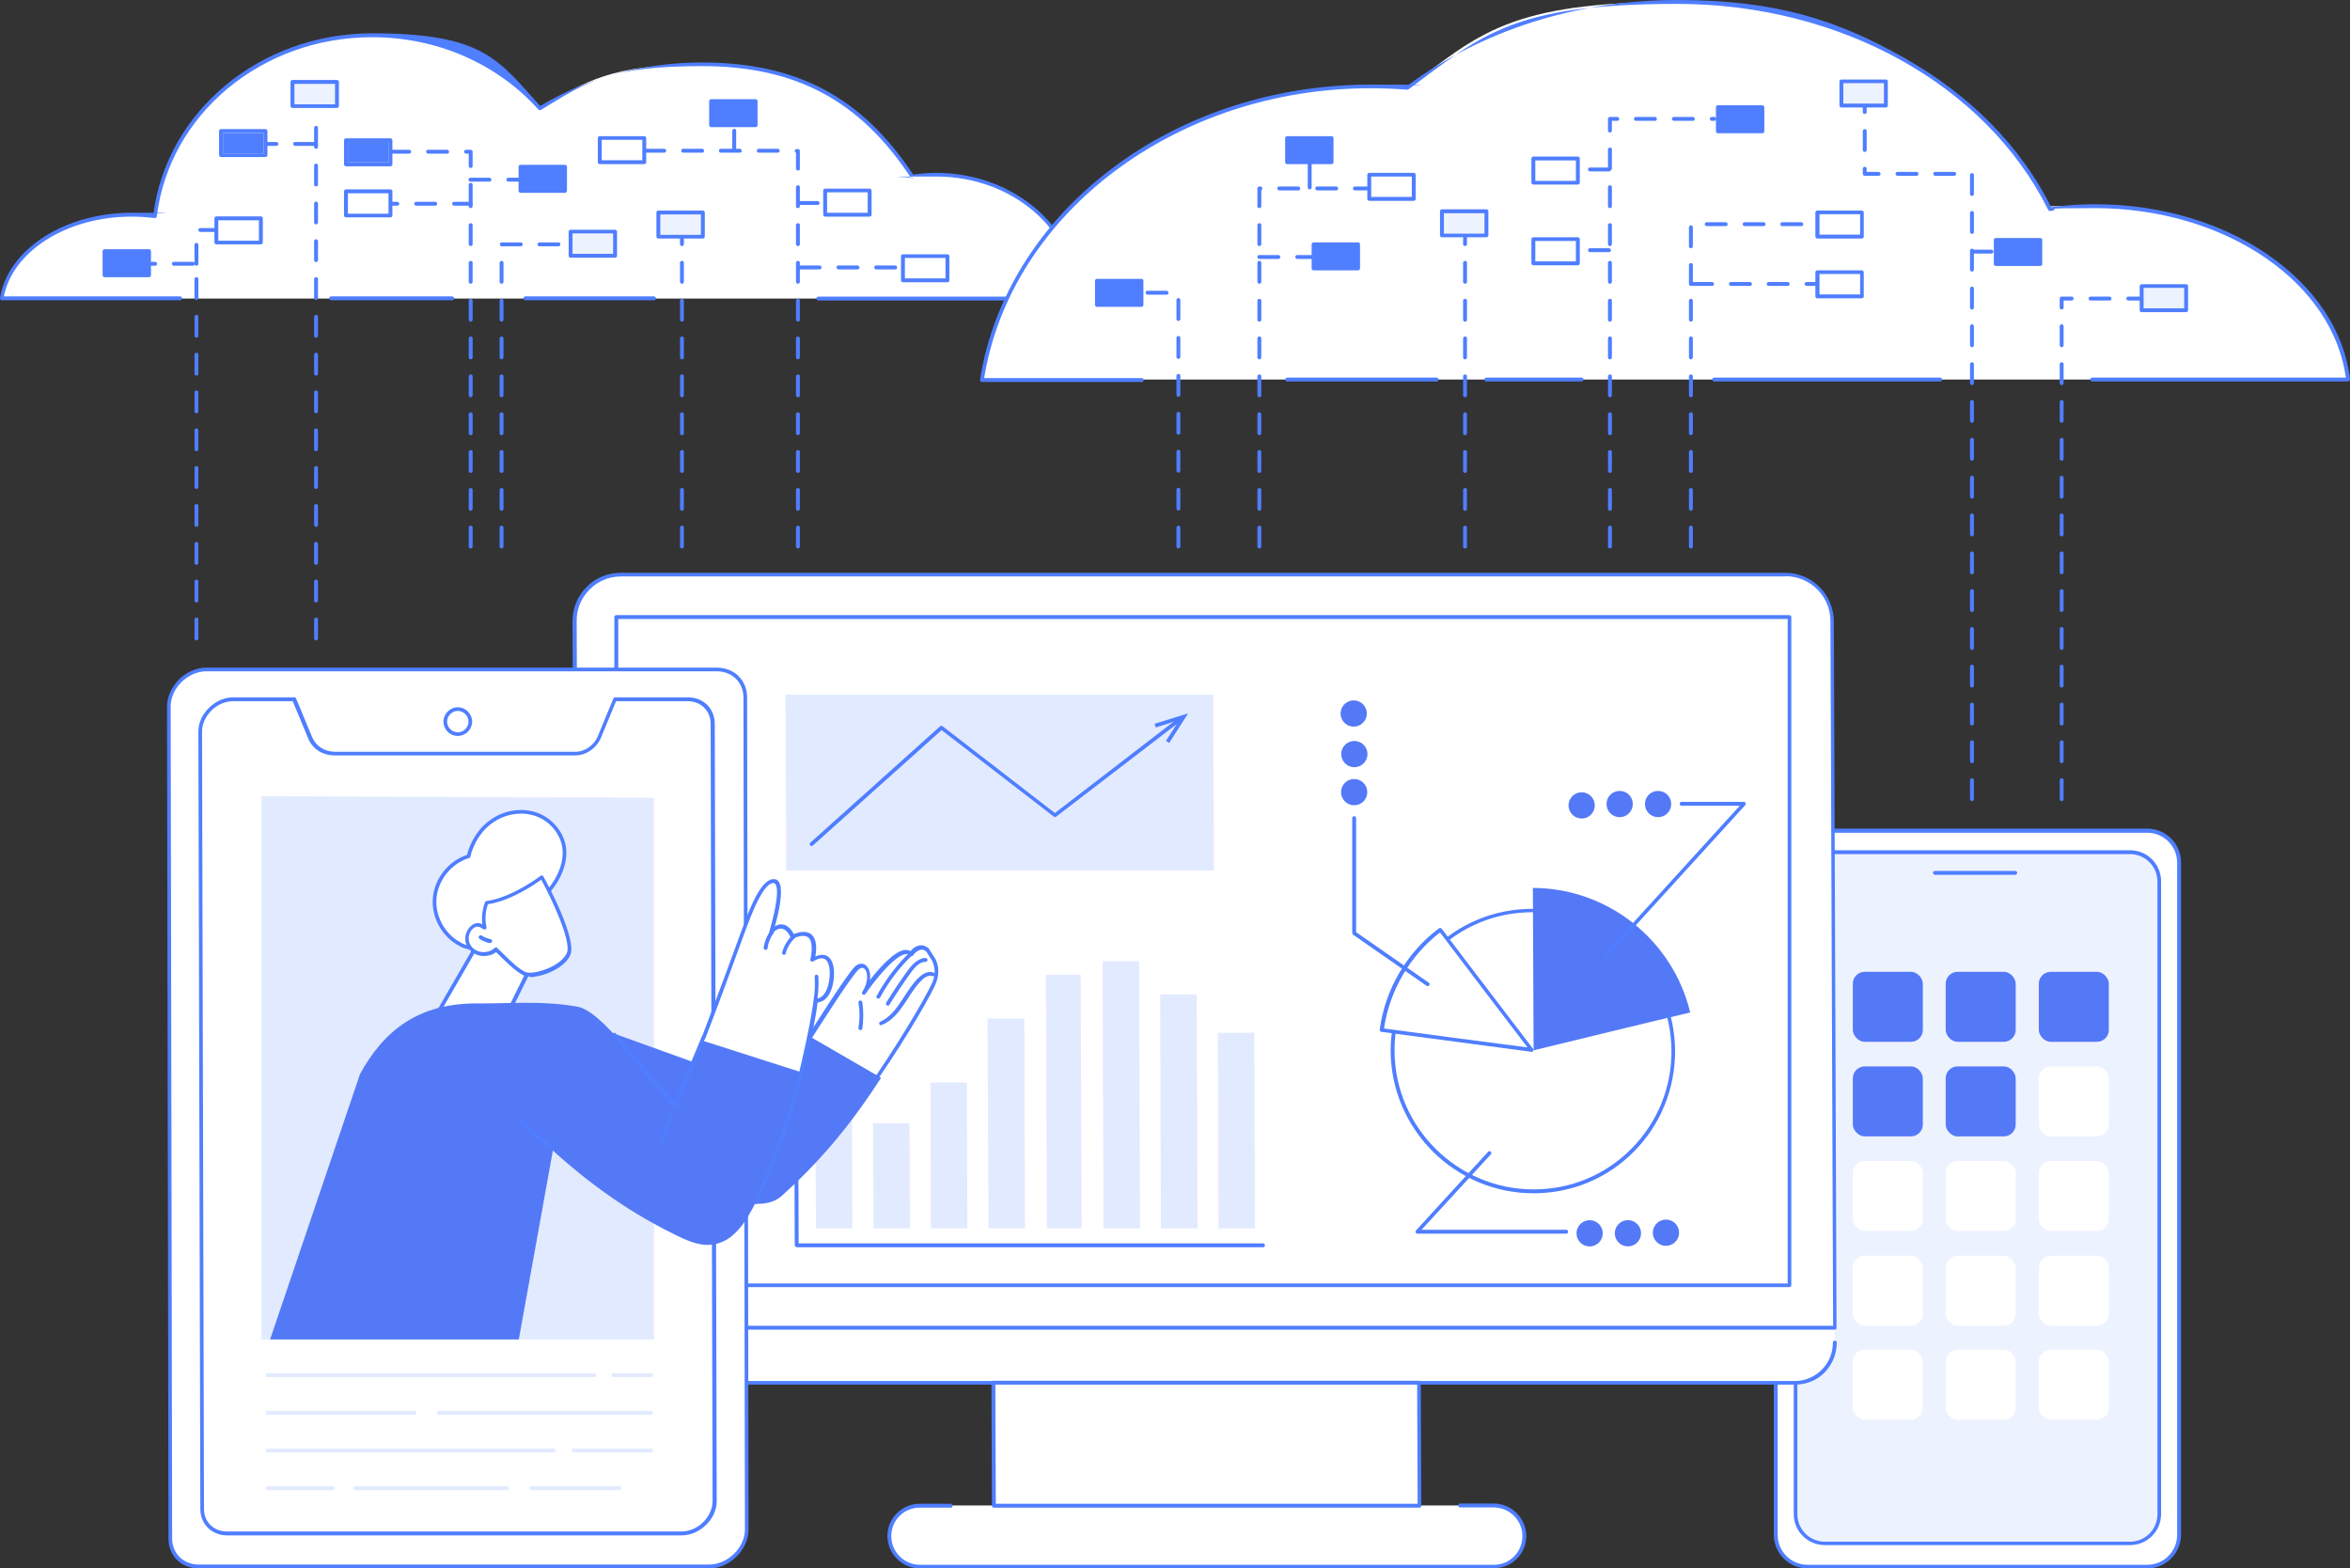 <?xml version="1.0" encoding="UTF-8"?> <svg xmlns="http://www.w3.org/2000/svg" id="Layer_2" viewBox="0 0 966.6 645.1"><rect x="0" y="0" width="966.6" height="645.1" fill="#333333" stroke="none"/><g id="Layer_1-2"><g id="Virtualization_technology"><rect x="730.5" y="341.7" width="165.8" height="302.6" rx="13.1" ry="13.1" transform="translate(1626.7 986.1) rotate(180)" fill="#fff" stroke-width="0"></rect><path d="M883.2,645.1h-139.7c-7.6,0-13.9-6.2-13.9-13.9v-276.5c0-7.6,6.2-13.9,13.9-13.9h139.7c7.6,0,13.9,6.2,13.9,13.9v276.5c0,7.6-6.2,13.9-13.9,13.9ZM743.5,342.5c-6.8,0-12.3,5.5-12.3,12.3v276.5c0,6.8,5.5,12.3,12.3,12.3h139.7c6.8,0,12.3-5.5,12.3-12.3v-276.5c0-6.8-5.5-12.3-12.3-12.3h-139.7Z" fill="#4f7eff" stroke-width="0"></path><rect x="738.6" y="350.5" width="149.6" height="284.3" rx="12" ry="12" transform="translate(1626.7 985.3) rotate(180)" fill="#edf2ff" stroke-width="0"></rect><path d="M876.1,635.5h-125.5c-7.1,0-12.8-5.7-12.8-12.8v-260.2c0-7.1,5.7-12.8,12.8-12.8h125.5c7.1,0,12.8,5.7,12.8,12.8v260.2c0,7.1-5.7,12.8-12.8,12.8ZM750.6,351.3c-6.2,0-11.3,5-11.3,11.3v260.2c0,6.2,5,11.3,11.3,11.3h125.5c6.2,0,11.3-5,11.3-11.3v-260.2c0-6.2-5-11.3-11.3-11.3h-125.5Z" fill="#4f7eff" stroke-width="0"></path><path d="M828.9,359.8h-33c-.4,0-.8-.3-.8-.8s.3-.8.8-.8h33c.4,0,.8.3.8.8s-.3.8-.8.8Z" fill="#4f7eff" stroke-width="0"></path><rect x="762.1" y="399.7" width="28.8" height="28.8" rx="4.9" ry="4.9" fill="#5479f7" stroke-width="0"></rect><rect x="800.3" y="399.7" width="28.8" height="28.8" rx="4.9" ry="4.9" fill="#5479f7" stroke-width="0"></rect><rect x="838.6" y="399.7" width="28.8" height="28.8" rx="4.9" ry="4.9" fill="#5479f7" stroke-width="0"></rect><rect x="762.1" y="438.6" width="28.8" height="28.8" rx="4.9" ry="4.9" fill="#5479f7" stroke-width="0"></rect><rect x="800.3" y="438.6" width="28.8" height="28.8" rx="4.9" ry="4.9" fill="#5479f7" stroke-width="0"></rect><rect x="838.6" y="438.6" width="28.8" height="28.8" rx="4.9" ry="4.9" fill="#fff" stroke-width="0"></rect><rect x="762.1" y="477.5" width="28.8" height="28.8" rx="4.9" ry="4.9" fill="#fff" stroke-width="0"></rect><rect x="800.3" y="477.5" width="28.8" height="28.8" rx="4.9" ry="4.9" fill="#fff" stroke-width="0"></rect><rect x="838.6" y="477.5" width="28.8" height="28.8" rx="4.9" ry="4.9" fill="#fff" stroke-width="0"></rect><rect x="762.1" y="516.5" width="28.8" height="28.8" rx="4.9" ry="4.9" fill="#fff" stroke-width="0"></rect><rect x="800.3" y="516.5" width="28.8" height="28.8" rx="4.9" ry="4.9" fill="#fff" stroke-width="0"></rect><rect x="838.6" y="516.5" width="28.8" height="28.8" rx="4.9" ry="4.9" fill="#fff" stroke-width="0"></rect><rect x="762.1" y="555.1" width="28.8" height="28.8" rx="4.9" ry="4.9" fill="#fff" stroke-width="0"></rect><rect x="800.3" y="555.1" width="28.8" height="28.8" rx="4.9" ry="4.9" fill="#fff" stroke-width="0"></rect><rect x="838.6" y="555.1" width="28.8" height="28.8" rx="4.9" ry="4.9" fill="#fff" stroke-width="0"></rect><path d="M240.3,561.4c1.8,2.4,4.6,7.3,13.7,7.3h484.3c9.1,0,16.4-7.4,16.4-16.6v-6.1s-517.3,0-517.3,0c0,0-1.2,9.9,2.8,15.2Z" fill="#fff" stroke-width="0"></path><path d="M254,569.5c-9.5,0-17.3-7.8-17.3-17.3,0-.4.3-.8.8-.8h0c.4,0,.8.3.8.8,0,8.7,7.1,15.8,15.7,15.8h484.3c4.2,0,8.1-1.7,11-4.6,3-3,4.6-6.9,4.6-11.2,0-.4.3-.8.8-.8h0c.4,0,.8.3.8.8,0,4.6-1.8,9-5,12.3-3.2,3.3-7.6,5-12.2,5H254Z" fill="#4f7eff" stroke-width="0"></path><path d="M754.7,546.1H237.4s-1.1-290.6-1.1-290.6c0-10.6,8.5-19.2,19.1-19.2h479c10.6,0,19.2,8.6,19.2,19.1l1.1,290.6Z" fill="#fff" stroke-width="0"></path><path d="M237.4,546.9c-.4,0-.8-.3-.8-.8l-1.1-290.6c0-5.3,2-10.3,5.8-14.1,3.7-3.8,8.7-5.8,14-5.8h479c11,0,19.9,8.9,20,19.9l1.1,290.6c0,.2,0,.4-.2.6-.1.1-.3.2-.6.2H237.4ZM734.4,237.1H255.4c-4.9,0-9.5,1.9-12.9,5.4-3.5,3.5-5.4,8.1-5.3,13l1.1,289.8h515.7s-1.1-289.9-1.1-289.9c0-10.1-8.3-18.4-18.4-18.4Z" fill="#4f7eff" stroke-width="0"></path><path d="M736,529.4H253.5c-.4,0-.8-.3-.8-.8V253.8c0-.4.3-.8.8-.8h482.5c.4,0,.8.3.8.8v274.8c0,.4-.3.8-.8.8ZM254.3,527.9h481V254.6H254.3v273.3Z" fill="#4f7eff" stroke-width="0"></path><path d="M391,619.3h-12.7c-6.9,0-12.5,5.6-12.5,12.5,0,6.9,5.7,12.5,12.6,12.5h236.1c6.9,0,12.5-5.6,12.5-12.6,0-6.9-5.7-12.5-12.6-12.5h-13.8s-209.6,0-209.6,0Z" fill="#fff" stroke-width="0"></path><path d="M378.4,645.1c-7.3,0-13.3-6-13.4-13.3,0-3.6,1.4-6.9,3.9-9.4,2.5-2.5,5.8-3.9,9.4-3.9h12.7c.4,0,.8.3.8.8s-.3.8-.8.8h-12.7c-3.1,0-6.1,1.2-8.3,3.4-2.2,2.2-3.4,5.2-3.4,8.3,0,6.5,5.3,11.8,11.8,11.8h236.1c3.1,0,6.1-1.2,8.3-3.5,2.2-2.2,3.4-5.2,3.4-8.3,0-6.5-5.3-11.8-11.8-11.8h-13.8c-.4,0-.8-.3-.8-.8s.3-.8.8-.8h13.8c7.3,0,13.3,6,13.4,13.3,0,3.6-1.4,6.9-3.9,9.4-2.5,2.5-5.8,3.9-9.4,3.9h-236.1Z" fill="#4f7eff" stroke-width="0"></path><polygon points="583.7 568.7 583.8 619.3 408.8 619.3 408.6 568.7 583.7 568.7" fill="#fff" stroke-width="0"></polygon><path d="M408.8,620.1c-.4,0-.8-.3-.8-.8l-.2-50.6c0-.2,0-.4.2-.6.1-.1.3-.2.6-.2h175c.4,0,.8.3.8.8l.2,50.6c0,.2,0,.4-.2.6-.1.1-.3.2-.6.2h-175ZM409.4,569.5l.2,49h173.5s-.2-49-.2-49h-173.5Z" fill="#4f7eff" stroke-width="0"></path><path d="M688.3,432.2c.1,31.9-25.6,57.8-57.5,57.8-31.9,0-57.8-25.9-58-57.8-.1-31.9,25.6-57.8,57.5-57.8,31.9,0,57.8,25.9,58,57.8Z" fill="#fff" stroke-width="0"></path><path d="M630.8,490.8c-32.3,0-58.6-26.3-58.8-58.5,0-15.6,6-30.4,17-41.4,11-11.1,25.7-17.1,41.3-17.1,32.3,0,58.6,26.3,58.7,58.5,0,15.6-6,30.4-17,41.4-11,11.1-25.7,17.1-41.3,17.1ZM630.3,375.2h0c-15.2,0-29.5,5.9-40.2,16.7-10.7,10.8-16.6,25.1-16.5,40.3.1,31.4,25.8,57,57.2,57,15.2,0,29.5-5.9,40.2-16.7,10.7-10.8,16.6-25.1,16.5-40.3-.1-31.4-25.8-57-57.2-57Z" fill="#4f7eff" stroke-width="0"></path><path d="M695.2,416.4c-7-29.3-33.4-51.1-64.7-51.2l.3,66.8s53.7-13.1,64.5-15.6Z" fill="#5479f7" stroke-width="0"></path><path d="M592.4,382.5c-13.4,10.1-21.9,25-24.1,41.2,15.1,2,61.7,8.2,61.7,8.2,0,0-31.5-41.1-37.6-49.4Z" fill="#fff" stroke-width="0"></path><path d="M630,432.6s0,0-.1,0c0,0-46.6-6.2-61.7-8.2-.2,0-.4-.1-.5-.3-.1-.2-.2-.4-.2-.6,2.2-16.5,11.1-31.8,24.4-41.7.2-.1.4-.2.6-.1.2,0,.4.1.5.3,6.1,8.2,37.3,49,37.6,49.4.2.2.2.6,0,.9-.1.2-.4.4-.7.4ZM569.2,423c13.9,1.9,50.4,6.7,59.1,7.8-5.6-7.3-29.7-38.9-36-47.3-12.4,9.6-20.7,23.9-23,39.4Z" fill="#4f7eff" stroke-width="0"></path><ellipse cx="685.2" cy="506.6" rx="5.4" ry="5.4" transform="translate(-162.8 590.5) rotate(-42.1)" fill="#5479f7" stroke-width="0"></ellipse><ellipse cx="669.5" cy="506.6" rx="5.4" ry="5.4" transform="translate(-166.8 580.2) rotate(-42.1)" fill="#5479f7" stroke-width="0"></ellipse><ellipse cx="653.8" cy="506.6" rx="5.4" ry="5.4" transform="translate(-170.9 569.7) rotate(-42.1)" fill="#5479f7" stroke-width="0"></ellipse><path d="M583,507.4c-.3,0-.6-.2-.7-.5-.1-.3,0-.6.1-.8l29.7-32.4c.3-.3.8-.3,1.1,0,.3.3.3.8,0,1.1l-28.5,31h59.5c.4,0,.8.3.8.8s-.3.8-.8.8h-61.3Z" fill="#4f7eff" stroke-width="0"></path><path d="M327.7,512.9c-.4,0-.8-.3-.8-.8l-.4-114.3c0-.4.3-.8.8-.8h0c.4,0,.8.3.8.8l.4,113.6h191c.4,0,.8.3.8.8s-.3.8-.8.8h-191.8Z" fill="#4f7eff" stroke-width="0"></path><polygon points="350.6 505.2 335.6 505.2 335.3 424.8 350.3 424.8 350.6 505.2" fill="#e2eaff" stroke-width="0"></polygon><polygon points="374.3 505.2 359.3 505.2 359.1 462 374.1 462 374.3 505.2" fill="#e2eaff" stroke-width="0"></polygon><polygon points="397.9 505.2 382.9 505.2 382.7 445.2 397.7 445.2 397.9 505.2" fill="#e2eaff" stroke-width="0"></polygon><polygon points="421.6 505.2 406.6 505.2 406.2 418.9 421.3 418.9 421.6 505.2" fill="#e2eaff" stroke-width="0"></polygon><polygon points="444.9 505.2 430.6 505.2 430.2 400.9 444.5 400.9 444.9 505.2" fill="#e2eaff" stroke-width="0"></polygon><polygon points="468.9 505.2 453.9 505.2 453.5 395.3 468.5 395.3 468.9 505.2" fill="#e2eaff" stroke-width="0"></polygon><polygon points="492.6 505.2 477.5 505.2 477.2 409 492.2 409 492.6 505.2" fill="#e2eaff" stroke-width="0"></polygon><polygon points="516.2 505.2 501.2 505.2 500.9 424.8 515.9 424.8 516.2 505.2" fill="#e2eaff" stroke-width="0"></polygon><polygon points="499.3 358 323.4 358 323.1 285.7 499 285.7 499.3 358" fill="#e2eaff" stroke-width="0"></polygon><path d="M333.9,348c-.2,0-.4,0-.6-.3-.3-.3-.3-.8,0-1.1l53.4-47.9c.3-.2.7-.3,1,0l46.2,35.7,50.7-39c.3-.3.8-.2,1.1.1.3.3.2.8-.1,1.1l-51.2,39.3c-.3.2-.7.2-.9,0l-46.2-35.6-52.9,47.4c-.1.1-.3.2-.5.2Z" fill="#4f7eff" stroke-width="0"></path><polygon points="480.9 305.6 479.6 304.7 485.1 296.1 475.4 299.2 474.9 297.7 488.7 293.4 480.9 305.6" fill="#4f7eff" stroke-width="0"></polygon><path d="M587.1,405.5c-.2,0-.3,0-.4-.1l-30.2-21c-.2-.1-.3-.4-.3-.6v-47.3c0-.4.3-.8.8-.8s.8.3.8.8v46.9l29.9,20.8c.4.2.4.7.2,1.1-.2.2-.4.3-.6.3Z" fill="#4f7eff" stroke-width="0"></path><ellipse cx="556.9" cy="325.3" rx="5.4" ry="5.4" transform="translate(-74.3 457.8) rotate(-42.1)" fill="#5479f7" stroke-width="0"></ellipse><ellipse cx="556.9" cy="309.6" rx="5.4" ry="5.4" transform="translate(-63.7 453.8) rotate(-42.1)" fill="#5479f7" stroke-width="0"></ellipse><ellipse cx="556.9" cy="293.8" rx="5.4" ry="5.4" transform="translate(-53.1 449.9) rotate(-42.2)" fill="#5479f7" stroke-width="0"></ellipse><path d="M661,393.2c-.2,0-.4,0-.5-.2-.3-.3-.3-.8,0-1.1l55.1-60.5h-23.9c-.4,0-.8-.3-.8-.8s.3-.8.8-.8h25.6c.3,0,.6.2.7.5.1.3,0,.6-.1.8l-56.3,61.8c-.2.2-.4.3-.6.3Z" fill="#4f7eff" stroke-width="0"></path><path d="M676.6,330.7c0-3,2.4-5.4,5.4-5.4,3,0,5.4,2.4,5.4,5.4,0,3-2.4,5.4-5.4,5.4-3,0-5.4-2.4-5.4-5.4Z" fill="#5479f7" stroke-width="0"></path><path d="M660.8,330.7c0-3,2.4-5.4,5.4-5.4s5.4,2.4,5.4,5.4c0,3-2.4,5.4-5.4,5.4-3,0-5.4-2.4-5.4-5.4Z" fill="#5479f7" stroke-width="0"></path><ellipse cx="650.5" cy="330.7" rx="5.4" ry="5.4" transform="translate(-53.8 522) rotate(-42.1)" fill="#5479f7" stroke-width="0"></ellipse><path d="M336.6,122.8h106.6c-.1,0-.2,0-.3-.1h.3c0-28.1-26-50.8-58.1-50.8s-6.6.3-9.8.7c-21.9-33.1-49.5-46.1-86.5-46.1s-47.9,6.7-66.7,18.2c-16.5-18.4-41.3-30.1-69-30.1-46.2,0-84.3,32.6-89.3,74.4-3.1-.4-6.3-.6-9.6-.6-27.6,0-50.3,15.1-53.4,34.4h73.5s262.3,0,262.3,0Z" fill="#fff" stroke-width="0"></path><path d="M443.2,123.6h-106.6c-.4,0-.8-.4-.8-.8s.3-.8.8-.8h105.8s0,0,0,0c-.4-27.3-25.9-49.4-57.3-49.4s-6.4.2-9.7.7c-.3,0-.6,0-.8-.3-20.9-31.7-47.4-45.8-85.8-45.8s-46.9,6.2-66.3,18c-.3.2-.7.1-1-.1-17-19-41.9-29.8-68.4-29.8-45.5,0-83.5,31.7-88.6,73.7,0,.2-.1.4-.3.5-.2.1-.4.2-.6.2-3.2-.4-6.4-.6-9.5-.6-26.5,0-48.8,14.1-52.5,32.8h72.5c.4,0,.8.4.8.8s-.3.8-.8.8H.8c-.2,0-.4-.1-.6-.3-.1-.2-.2-.4-.2-.6,3.2-20,26.5-35.1,54.2-35.1s5.9.2,8.9.5c5.5-42.4,44-74.3,90-74.3s51.8,10.9,69.1,29.9c19.5-11.7,42.5-17.9,66.6-17.9,38.9,0,65.7,14.2,86.8,46.1,3.1-.4,6.3-.7,9.4-.7,32.4,0,58.8,23.1,58.9,51.6,0,.1,0,.2,0,.4,0,.4-.4.6-.8.6Z" fill="#4f7eff" stroke-width="0"></path><path d="M186,123.5h-49.8c-.4,0-.8-.4-.8-.8s.3-.8.8-.8h49.8c.4,0,.8.4.8.8s-.3.8-.8.8Z" fill="#4f7eff" stroke-width="0"></path><path d="M269,123.5h-52.9c-.4,0-.8-.4-.8-.8s.3-.8.8-.8h52.9c.4,0,.8.4.8.8s-.3.8-.8.8Z" fill="#4f7eff" stroke-width="0"></path><path d="M328.2,225.6c-.4,0-.8-.3-.8-.8v-7.8c0-.4.3-.8.8-.8s.8.3.8.8v7.8c0,.4-.3.8-.8.8ZM328.2,210.1c-.4,0-.8-.3-.8-.8v-7.8c0-.4.3-.8.8-.8s.8.3.8.8v7.8c0,.4-.3.8-.8.8ZM328.2,194.5c-.4,0-.8-.3-.8-.8v-7.8c0-.4.3-.8.8-.8s.8.3.8.8v7.8c0,.4-.3.8-.8.8ZM328.2,179c-.4,0-.8-.3-.8-.8v-7.8c0-.4.3-.8.8-.8s.8.3.8.8v7.8c0,.4-.3.8-.8.8ZM328.2,163.4c-.4,0-.8-.3-.8-.8v-7.8c0-.4.3-.8.8-.8s.8.3.8.8v7.8c0,.4-.3.8-.8.8ZM328.2,147.8c-.4,0-.8-.3-.8-.8v-7.8c0-.4.3-.8.8-.8s.8.3.8.8v7.8c0,.4-.3.8-.8.8ZM328.2,132.3c-.4,0-.8-.3-.8-.8v-7.8c0-.4.3-.8.8-.8s.8.3.8.8v7.8c0,.4-.3.8-.8.8ZM328.2,116.7c-.4,0-.8-.3-.8-.8v-7.8c0-.4.3-.8.8-.8s.8.3.8.8v7.8c0,.4-.3.8-.8.8ZM328.2,101.2c-.4,0-.8-.3-.8-.8v-7.8c0-.4.3-.8.8-.8s.8.3.8.8v7.8c0,.4-.3.8-.8.8ZM328.2,85.6c-.4,0-.8-.3-.8-.8v-7.8c0-.4.3-.8.8-.8s.8.3.8.8v7.8c0,.4-.3.8-.8.8ZM328.2,70.1c-.4,0-.8-.3-.8-.8v-6.5c-.3-.1-.5-.4-.5-.7s.3-.8.8-.8h.5c.4,0,.8.3.8.8v7.3c0,.4-.3.8-.8.8ZM319.9,62.8h-7.8c-.4,0-.8-.3-.8-.8s.3-.8.8-.8h7.8c.4,0,.8.3.8.8s-.3.8-.8.8ZM304.3,62.8h-7.8c-.4,0-.8-.3-.8-.8s.3-.8.8-.8h7.8c.4,0,.8.3.8.8s-.3.8-.8.8ZM288.8,62.8h-7.8c-.4,0-.8-.3-.8-.8s.3-.8.8-.8h7.8c.4,0,.8.3.8.8s-.3.8-.8.8ZM273.2,62.8h-7.8c-.4,0-.8-.3-.8-.8s.3-.8.8-.8h7.8c.4,0,.8.3.8.8s-.3.8-.8.8Z" fill="#4f7eff" stroke-width="0"></path><path d="M368.2,110.8h-7.8c-.4,0-.8-.3-.8-.8s.3-.8.8-.8h7.8c.4,0,.8.3.8.8s-.3.8-.8.8ZM352.7,110.8h-7.8c-.4,0-.8-.3-.8-.8s.3-.8.8-.8h7.8c.4,0,.8.3.8.8s-.3.8-.8.8ZM337.1,110.8h-7.8c-.4,0-.8-.3-.8-.8s.3-.8.8-.8h7.8c.4,0,.8.3.8.8s-.3.8-.8.8Z" fill="#4f7eff" stroke-width="0"></path><path d="M280.5,225.6c-.4,0-.8-.3-.8-.8v-7.8c0-.4.3-.8.8-.8s.8.3.8.8v7.8c0,.4-.3.8-.8.8ZM280.5,210.1c-.4,0-.8-.3-.8-.8v-7.8c0-.4.3-.8.8-.8s.8.3.8.8v7.8c0,.4-.3.8-.8.8ZM280.5,194.5c-.4,0-.8-.3-.8-.8v-7.8c0-.4.3-.8.8-.8s.8.3.8.8v7.8c0,.4-.3.8-.8.8ZM280.5,179c-.4,0-.8-.3-.8-.8v-7.8c0-.4.3-.8.8-.8s.8.3.8.8v7.8c0,.4-.3.8-.8.8ZM280.5,163.4c-.4,0-.8-.3-.8-.8v-7.8c0-.4.3-.8.8-.8s.8.3.8.8v7.8c0,.4-.3.8-.8.8ZM280.5,147.8c-.4,0-.8-.3-.8-.8v-7.8c0-.4.3-.8.8-.8s.8.3.8.8v7.8c0,.4-.3.8-.8.8ZM280.5,132.3c-.4,0-.8-.3-.8-.8v-7.8c0-.4.3-.8.8-.8s.8.3.8.8v7.8c0,.4-.3.8-.8.8ZM280.5,116.7c-.4,0-.8-.3-.8-.8v-7.8c0-.4.3-.8.8-.8s.8.3.8.8v7.8c0,.4-.3.8-.8.8ZM280.5,101.2c-.4,0-.8-.3-.8-.8v-2.6c0-.4.3-.8.8-.8s.8.3.8.8v2.6c0,.4-.3.8-.8.8Z" fill="#4f7eff" stroke-width="0"></path><path d="M130,263.4c-.4,0-.8-.3-.8-.8v-7.8c0-.4.3-.8.8-.8s.8.3.8.8v7.8c0,.4-.3.8-.8.8ZM130,247.8c-.4,0-.8-.3-.8-.8v-7.8c0-.4.3-.8.8-.8s.8.3.8.8v7.8c0,.4-.3.8-.8.8ZM130,232.3c-.4,0-.8-.3-.8-.8v-7.8c0-.4.3-.8.8-.8s.8.3.8.8v7.8c0,.4-.3.8-.8.8ZM130,216.7c-.4,0-.8-.3-.8-.8v-7.8c0-.4.3-.8.8-.8s.8.3.8.8v7.8c0,.4-.3.8-.8.8ZM130,201.1c-.4,0-.8-.3-.8-.8v-7.8c0-.4.3-.8.8-.8s.8.3.8.8v7.8c0,.4-.3.8-.8.8ZM130,185.6c-.4,0-.8-.3-.8-.8v-7.8c0-.4.3-.8.8-.8s.8.3.8.8v7.8c0,.4-.3.8-.8.8ZM130,170c-.4,0-.8-.3-.8-.8v-7.8c0-.4.3-.8.8-.8s.8.3.8.8v7.8c0,.4-.3.8-.8.8ZM130,154.5c-.4,0-.8-.3-.8-.8v-7.8c0-.4.3-.8.8-.8s.8.3.8.8v7.8c0,.4-.3.8-.8.8ZM130,138.9c-.4,0-.8-.3-.8-.8v-7.8c0-.4.3-.8.8-.8s.8.3.8.8v7.8c0,.4-.3.8-.8.8ZM130,123.4c-.4,0-.8-.3-.8-.8v-7.8c0-.4.3-.8.8-.8s.8.3.8.8v7.8c0,.4-.3.8-.8.8ZM130,107.8c-.4,0-.8-.3-.8-.8v-7.8c0-.4.3-.8.8-.8s.8.3.8.8v7.8c0,.4-.3.8-.8.8ZM130,92.3c-.4,0-.8-.3-.8-.8v-7.8c0-.4.3-.8.8-.8s.8.3.8.8v7.8c0,.4-.3.8-.8.8ZM130,76.7c-.4,0-.8-.3-.8-.8v-7.8c0-.4.3-.8.8-.8s.8.3.8.8v7.8c0,.4-.3.8-.8.8ZM130,61.2c-.4,0-.8-.3-.8-.8v-7.8c0-.4.3-.8.8-.8s.8.3.8.8v7.8c0,.4-.3.8-.8.8Z" fill="#4f7eff" stroke-width="0"></path><path d="M193.6,225.6c-.4,0-.8-.3-.8-.8v-7.8c0-.4.3-.8.8-.8s.8.3.8.8v7.8c0,.4-.3.8-.8.8ZM193.6,210.1c-.4,0-.8-.3-.8-.8v-7.8c0-.4.3-.8.8-.8s.8.3.8.8v7.8c0,.4-.3.8-.8.8ZM193.6,194.5c-.4,0-.8-.3-.8-.8v-7.8c0-.4.3-.8.8-.8s.8.3.8.8v7.8c0,.4-.3.8-.8.8ZM193.6,179c-.4,0-.8-.3-.8-.8v-7.8c0-.4.3-.8.8-.8s.8.3.8.8v7.8c0,.4-.3.8-.8.8ZM193.6,163.4c-.4,0-.8-.3-.8-.8v-7.8c0-.4.3-.8.8-.8s.8.3.8.8v7.8c0,.4-.3.8-.8.8ZM193.6,147.8c-.4,0-.8-.3-.8-.8v-7.8c0-.4.3-.8.8-.8s.8.3.8.8v7.8c0,.4-.3.8-.8.8ZM193.6,132.3c-.4,0-.8-.3-.8-.8v-7.8c0-.4.3-.8.8-.8s.8.3.8.8v7.8c0,.4-.3.8-.8.8ZM193.6,116.7c-.4,0-.8-.3-.8-.8v-7.8c0-.4.3-.8.8-.8s.8.3.8.8v7.8c0,.4-.3.8-.8.8ZM193.6,101.2c-.4,0-.8-.3-.8-.8v-7.8c0-.4.3-.8.8-.8s.8.3.8.8v7.8c0,.4-.3.8-.8.8ZM193.6,85.6c-.4,0-.8-.3-.8-.8v-.2h-6c-.4,0-.8-.3-.8-.8s.3-.8.8-.8h6.8c.4,0,.8.3.8.8v1c0,.4-.3.8-.8.8ZM179,84.6h-7.8c-.4,0-.8-.3-.8-.8s.3-.8.8-.8h7.8c.4,0,.8.3.8.8s-.3.8-.8.8ZM163.4,84.6h-2.4c-.4,0-.8-.3-.8-.8s.3-.8.8-.8h2.4c.4,0,.8.3.8.8s-.3.8-.8.8Z" fill="#4f7eff" stroke-width="0"></path><path d="M206.3,225.6c-.4,0-.8-.3-.8-.8v-7.8c0-.4.3-.8.8-.8s.8.3.8.8v7.8c0,.4-.3.8-.8.8ZM206.3,210.1c-.4,0-.8-.3-.8-.8v-7.8c0-.4.3-.8.8-.8s.8.3.8.8v7.8c0,.4-.3.8-.8.8ZM206.3,194.5c-.4,0-.8-.3-.8-.8v-7.8c0-.4.3-.8.8-.8s.8.3.8.8v7.8c0,.4-.3.8-.8.8ZM206.3,179c-.4,0-.8-.3-.8-.8v-7.8c0-.4.3-.8.8-.8s.8.3.8.8v7.8c0,.4-.3.8-.8.8ZM206.3,163.4c-.4,0-.8-.3-.8-.8v-7.8c0-.4.3-.8.8-.8s.8.3.8.8v7.8c0,.4-.3.8-.8.8ZM206.3,147.8c-.4,0-.8-.3-.8-.8v-7.8c0-.4.3-.8.8-.8s.8.3.8.8v7.8c0,.4-.3.8-.8.8ZM206.3,132.3c-.4,0-.8-.3-.8-.8v-7.8c0-.4.3-.8.8-.8s.8.3.8.8v7.8c0,.4-.3.8-.8.8ZM206.3,116.7c-.4,0-.8-.3-.8-.8v-7.8c0-.4.3-.8.8-.8s.8.3.8.8v7.8c0,.4-.3.8-.8.8ZM229.7,101.3h-7.8c-.4,0-.8-.3-.8-.8s.3-.8.8-.8h7.8c.4,0,.8.3.8.8s-.3.8-.8.8ZM214.2,101.3h-7.8c-.4,0-.8-.3-.8-.8s.3-.8.8-.8h7.8c.4,0,.8.3.8.8s-.3.8-.8.8Z" fill="#4f7eff" stroke-width="0"></path><path d="M80.8,263.4c-.4,0-.8-.3-.8-.8v-7.8c0-.4.3-.8.8-.8s.8.3.8.8v7.8c0,.4-.3.8-.8.8ZM80.8,247.8c-.4,0-.8-.3-.8-.8v-7.8c0-.4.3-.8.8-.8s.8.3.8.8v7.8c0,.4-.3.8-.8.8ZM80.8,232.3c-.4,0-.8-.3-.8-.8v-7.8c0-.4.3-.8.8-.8s.8.3.8.8v7.8c0,.4-.3.8-.8.8ZM80.8,216.7c-.4,0-.8-.3-.8-.8v-7.8c0-.4.3-.8.8-.8s.8.3.8.8v7.8c0,.4-.3.8-.8.8ZM80.8,201.1c-.4,0-.8-.3-.8-.8v-7.8c0-.4.3-.8.8-.8s.8.3.8.8v7.8c0,.4-.3.8-.8.8ZM80.8,185.6c-.4,0-.8-.3-.8-.8v-7.8c0-.4.3-.8.8-.8s.8.3.8.8v7.8c0,.4-.3.8-.8.8ZM80.8,170c-.4,0-.8-.3-.8-.8v-7.8c0-.4.3-.8.8-.8s.8.3.8.8v7.8c0,.4-.3.8-.8.8ZM80.8,154.5c-.4,0-.8-.3-.8-.8v-7.8c0-.4.3-.8.8-.8s.8.3.8.8v7.8c0,.4-.3.8-.8.8ZM80.8,138.9c-.4,0-.8-.3-.8-.8v-7.8c0-.4.3-.8.8-.8s.8.3.8.8v7.8c0,.4-.3.8-.8.8ZM80.8,123.4c-.4,0-.8-.3-.8-.8v-7.8c0-.4.3-.8.8-.8s.8.3.8.8v7.8c0,.4-.3.8-.8.8ZM79.3,109.3h-7.8c-.4,0-.8-.3-.8-.8s.3-.8.8-.8h7.8c.4,0,.8.3.8.8s-.3.8-.8.8ZM63.8,109.3h-2.1c-.4,0-.8-.3-.8-.8s.3-.8.8-.8h2.1c.4,0,.8.3.8.8s-.3.8-.8.8Z" fill="#4f7eff" stroke-width="0"></path><path d="M61.3,114h-18.3c-.4,0-.8-.3-.8-.8v-9.9c0-.4.3-.8.8-.8h18.3c.4,0,.8.3.8.8v9.9c0,.4-.3.8-.8.8Z" fill="#4f7eff" stroke-width="0"></path><rect x="43.8" y="104.1" width="16.7" height="8.4" fill="#4f7eff" stroke-width="0"></rect><path d="M107.3,100.5h-18.3c-.4,0-.8-.3-.8-.8v-9.9c0-.4.3-.8.8-.8h18.3c.4,0,.8.3.8.8v9.9c0,.4-.3.8-.8.8ZM89.8,99h16.7v-8.4h-16.7v8.4Z" fill="#4f7eff" stroke-width="0"></path><path d="M138.6,44.4h-18.3c-.4,0-.8-.3-.8-.8v-9.9c0-.4.3-.8.8-.8h18.3c.4,0,.8.3.8.8v9.9c0,.4-.3.8-.8.8Z" fill="#4f7eff" stroke-width="0"></path><rect x="121.1" y="34.5" width="16.7" height="8.4" fill="#edf2ff" stroke-width="0"></rect><path d="M160.6,89.4h-18.3c-.4,0-.8-.3-.8-.8v-9.9c0-.4.3-.8.8-.8h18.3c.4,0,.8.3.8.8v9.9c0,.4-.3.8-.8.8ZM143.1,87.9h16.7v-8.4h-16.7v8.4Z" fill="#4f7eff" stroke-width="0"></path><rect x="143.1" y="58.4" width="16.7" height="8.4" fill="#4f7eff" stroke-width="0"></rect><path d="M159.8,66.8v-8.4h-16.7v8.4h16.7ZM161.4,57.7v9.9c0,.4-.3.8-.8.8h-18.3c-.4,0-.8-.4-.8-.8v-9.9c0-.4.3-.8.8-.8h18.3c.4,0,.8.3.8.8Z" fill="#4f7eff" stroke-width="0"></path><rect x="91.7" y="54.7" width="16.7" height="8.4" fill="#4f7eff" stroke-width="0"></rect><path d="M108.4,63.1v-8.4h-16.7v8.4h16.7ZM110,53.9v9.9c0,.4-.4.8-.8.8h-18.3c-.4,0-.8-.4-.8-.8v-9.9c0-.4.3-.8.8-.8h18.3c.4,0,.8.4.8.8Z" fill="#4f7eff" stroke-width="0"></path><path d="M214.9,77.7h16.7v-8.4h-16.7v8.4Z" fill="#4f7eff" stroke-width="0"></path><path d="M233.2,68.6v9.9c0,.4-.4.8-.8.8h-18.3c-.4,0-.8-.4-.8-.8v-9.9c0-.4.3-.8.8-.8h18.3c.4,0,.8.3.8.8Z" fill="#4f7eff" stroke-width="0"></path><path d="M310.8,52.3h-18.3c-.4,0-.8-.3-.8-.8v-9.9c0-.4.3-.8.8-.8h18.3c.4,0,.8.3.8.8v9.9c0,.4-.3.8-.8.8Z" fill="#4f7eff" stroke-width="0"></path><rect x="293.3" y="42.4" width="16.7" height="8.4" fill="#4f7eff" stroke-width="0"></rect><path d="M357.7,89.1h-18.3c-.4,0-.8-.3-.8-.8v-9.9c0-.4.3-.8.8-.8h18.3c.4,0,.8.3.8.8v9.9c0,.4-.3.8-.8.8ZM340.2,87.5h16.7v-8.4h-16.7v8.4Z" fill="#4f7eff" stroke-width="0"></path><path d="M389.7,116.1h-18.3c-.4,0-.8-.3-.8-.8v-9.9c0-.4.3-.8.8-.8h18.3c.4,0,.8.3.8.8v9.9c0,.4-.3.8-.8.8ZM372.2,114.5h16.7v-8.4h-16.7v8.4Z" fill="#4f7eff" stroke-width="0"></path><path d="M253,106h-18.3c-.4,0-.8-.3-.8-.8v-9.9c0-.4.3-.8.8-.8h18.3c.4,0,.8.3.8.8v9.9c0,.4-.3.8-.8.8Z" fill="#4f7eff" stroke-width="0"></path><rect x="235.5" y="96" width="16.7" height="8.4" fill="#edf2ff" stroke-width="0"></rect><path d="M289.1,98.1h-18.3c-.4,0-.8-.3-.8-.8v-9.9c0-.4.3-.8.8-.8h18.3c.4,0,.8.3.8.8v9.9c0,.4-.3.8-.8.8Z" fill="#4f7eff" stroke-width="0"></path><rect x="271.6" y="88.2" width="16.7" height="8.4" fill="#edf2ff" stroke-width="0"></rect><path d="M265,67.5h-18.3c-.4,0-.8-.3-.8-.8v-9.9c0-.4.3-.8.8-.8h18.3c.4,0,.8.3.8.8v9.9c0,.4-.3.8-.8.8ZM247.5,65.9h16.7v-8.4h-16.7v8.4Z" fill="#4f7eff" stroke-width="0"></path><path d="M302,62.4c-.4,0-.8-.3-.8-.8v-7.8c0-.4.3-.8.8-.8s.8.3.8.8v7.8c0,.4-.3.8-.8.8Z" fill="#4f7eff" stroke-width="0"></path><path d="M336.3,84.3h-7.8c-.4,0-.8-.3-.8-.8s.3-.8.8-.8h7.8c.4,0,.8.3.8.8s-.3.8-.8.8Z" fill="#4f7eff" stroke-width="0"></path><path d="M80.8,109.3c-.4,0-.8-.3-.8-.8v-7.8c0-.4.3-.8.8-.8s.8.3.8.8v7.8c0,.4-.3.8-.8.8ZM88.3,95.4h-5.9c-.4,0-.8-.3-.8-.8s.3-.8.8-.8h5.9c.4,0,.8.3.8.8s-.3.8-.8.8Z" fill="#4f7eff" stroke-width="0"></path><path d="M129.2,60h-7.8c-.4,0-.8-.3-.8-.8s.3-.8.8-.8h7.8c.4,0,.8.3.8.8s-.3.8-.8.8ZM113.7,60h-4.3c-.4,0-.8-.3-.8-.8s.3-.8.8-.8h4.3c.4,0,.8.3.8.8s-.3.8-.8.8Z" fill="#4f7eff" stroke-width="0"></path><path d="M193.6,84.6c-.4,0-.8-.3-.8-.8v-7.8c0-.4.3-.8.8-.8s.8.3.8.8v7.8c0,.4-.3.8-.8.8ZM193.6,69.1c-.4,0-.8-.3-.8-.8v-5.1h-1.1c-.4,0-.8-.3-.8-.8s.3-.8.8-.8h1.9c.4,0,.8.3.8.8v5.9c0,.4-.3.8-.8.8ZM183.9,63.2h-7.8c-.4,0-.8-.3-.8-.8s.3-.8.8-.8h7.8c.4,0,.8.3.8.8s-.3.8-.8.8ZM168.3,63.2h-7.3c-.4,0-.8-.3-.8-.8s.3-.8.8-.8h7.3c.4,0,.8.3.8.8s-.3.8-.8.8Z" fill="#4f7eff" stroke-width="0"></path><path d="M213.4,74.7h-4.3c-.4,0-.8-.3-.8-.8s.3-.8.8-.8h4.3c.4,0,.8.3.8.8s-.3.8-.8.8ZM201.3,74.7h-7.8c-.4,0-.8-.3-.8-.8s.3-.8.8-.8h7.8c.4,0,.8.3.8.8s-.3.8-.8.8Z" fill="#4f7eff" stroke-width="0"></path><path d="M860.6,156.1h105.2c-4.8-39.9-49.6-71.3-104.1-71.3s-12.5.4-18.5,1.2C818.4,36,759.1.8,689.8.8s-81.5,13.3-110.8,35.2c-5-.4-10.1-.6-15.3-.6-81.7,0-149.3,52.7-159.9,120.7h456.8Z" fill="#fff" stroke-width="0"></path><path d="M965.8,156.9h-105.2c-.4,0-.8-.3-.8-.8s.3-.8.8-.8h104.3c-2.6-18.8-14.2-36.3-33-49.2-19.2-13.2-44.2-20.5-70.2-20.5s-12.4.4-18.4,1.2c-.3,0-.7-.1-.8-.4C817,34.9,757,1.6,689.8,1.6s-80,12.5-110.4,35.1c-.2.1-.3.2-.5.2-5.1-.4-10.2-.6-15.2-.6-79.7,0-147.8,51.2-158.9,119.2h64.8c.4,0,.8.3.8.8s-.3.8-.8.8h-65.7c-.2,0-.4,0-.6-.3-.1-.2-.2-.4-.2-.6,5.2-33.3,24.2-64,53.6-86.4,29.6-22.6,67.6-35,107-35s10,.2,15,.6C609.3,12.5,648.7,0,689.8,0s66.1,8.3,93.8,24c26.9,15.2,47.7,36.4,60.1,61.2,5.9-.8,12-1.2,18.1-1.2,26.4,0,51.7,7.4,71.1,20.8,19.4,13.4,31.4,31.5,33.7,51.1,0,.2,0,.4-.2.6-.1.2-.4.3-.6.3Z" fill="#4f7eff" stroke-width="0"></path><path d="M798,156.9h-92.9c-.4,0-.8-.3-.8-.8s.3-.8.8-.8h92.9c.4,0,.8.3.8.8s-.3.8-.8.8Z" fill="#4f7eff" stroke-width="0"></path><path d="M650.5,156.9h-39.1c-.4,0-.8-.3-.8-.8s.3-.8.8-.8h39.1c.4,0,.8.3.8.8s-.3.8-.8.8Z" fill="#4f7eff" stroke-width="0"></path><path d="M590.9,156.9h-61.4c-.4,0-.8-.3-.8-.8s.3-.8.8-.8h61.4c.4,0,.8.3.8.8s-.3.8-.8.8Z" fill="#4f7eff" stroke-width="0"></path><path d="M848,329.5c-.4,0-.8-.3-.8-.8v-7.8c0-.4.3-.8.8-.8s.8.3.8.8v7.8c0,.4-.3.8-.8.8ZM848,313.9c-.4,0-.8-.3-.8-.8v-7.8c0-.4.3-.8.8-.8s.8.3.8.8v7.8c0,.4-.3.8-.8.8ZM848,298.4c-.4,0-.8-.3-.8-.8v-7.8c0-.4.3-.8.8-.8s.8.3.8.8v7.8c0,.4-.3.8-.8.8ZM848,282.8c-.4,0-.8-.3-.8-.8v-7.8c0-.4.3-.8.8-.8s.8.3.8.8v7.8c0,.4-.3.8-.8.8ZM848,267.3c-.4,0-.8-.3-.8-.8v-7.8c0-.4.3-.8.8-.8s.8.3.8.8v7.8c0,.4-.3.8-.8.8ZM848,251.7c-.4,0-.8-.3-.8-.8v-7.8c0-.4.3-.8.8-.8s.8.3.8.8v7.8c0,.4-.3.8-.8.8ZM848,236.2c-.4,0-.8-.3-.8-.8v-7.8c0-.4.3-.8.8-.8s.8.3.8.8v7.8c0,.4-.3.8-.8.8ZM848,220.6c-.4,0-.8-.3-.8-.8v-7.8c0-.4.3-.8.8-.8s.8.3.8.8v7.8c0,.4-.3.8-.8.8ZM848,205.1c-.4,0-.8-.3-.8-.8v-7.8c0-.4.3-.8.8-.8s.8.3.8.8v7.8c0,.4-.3.8-.8.8ZM848,189.5c-.4,0-.8-.3-.8-.8v-7.8c0-.4.3-.8.8-.8s.8.3.8.8v7.8c0,.4-.3.8-.8.8ZM848,173.9c-.4,0-.8-.3-.8-.8v-7.8c0-.4.3-.8.8-.8s.8.3.8.8v7.8c0,.4-.3.8-.8.8ZM848,158.4c-.4,0-.8-.3-.8-.8v-7.8c0-.4.3-.8.8-.8s.8.3.8.8v7.8c0,.4-.3.8-.8.8ZM848,142.8c-.4,0-.8-.3-.8-.8v-7.8c0-.4.3-.8.8-.8s.8.3.8.8v7.8c0,.4-.3.8-.8.8ZM848,127.3c-.4,0-.8-.3-.8-.8v-3.7c0-.4.3-.8.8-.8h4.1c.4,0,.8.3.8.8s-.3.8-.8.8h-3.3v2.9c0,.4-.3.8-.8.8ZM880.2,123.6h-4.8c-.4,0-.8-.3-.8-.8s.3-.8.8-.8h4.8c.4,0,.8.3.8.8s-.3.8-.8.8ZM867.7,123.6h-7.8c-.4,0-.8-.3-.8-.8s.3-.8.8-.8h7.8c.4,0,.8.3.8.8s-.3.8-.8.8Z" fill="#4f7eff" stroke-width="0"></path><path d="M811.1,329.5c-.4,0-.8-.3-.8-.8v-7.8c0-.4.3-.8.8-.8s.8.3.8.8v7.8c0,.4-.3.8-.8.8ZM811.1,313.9c-.4,0-.8-.3-.8-.8v-7.8c0-.4.3-.8.8-.8s.8.3.8.8v7.8c0,.4-.3.8-.8.8ZM811.1,298.4c-.4,0-.8-.3-.8-.8v-7.8c0-.4.3-.8.8-.8s.8.3.8.8v7.8c0,.4-.3.8-.8.8ZM811.1,282.8c-.4,0-.8-.3-.8-.8v-7.8c0-.4.3-.8.8-.8s.8.3.8.8v7.8c0,.4-.3.8-.8.8ZM811.1,267.3c-.4,0-.8-.3-.8-.8v-7.8c0-.4.3-.8.8-.8s.8.3.8.8v7.8c0,.4-.3.8-.8.8ZM811.1,251.7c-.4,0-.8-.3-.8-.8v-7.8c0-.4.3-.8.8-.8s.8.3.8.8v7.8c0,.4-.3.8-.8.8ZM811.1,236.2c-.4,0-.8-.3-.8-.8v-7.8c0-.4.3-.8.8-.8s.8.3.8.8v7.8c0,.4-.3.8-.8.8ZM811.1,220.6c-.4,0-.8-.3-.8-.8v-7.8c0-.4.3-.8.8-.8s.8.3.8.8v7.8c0,.4-.3.8-.8.8ZM811.1,205.1c-.4,0-.8-.3-.8-.8v-7.8c0-.4.3-.8.8-.8s.8.3.8.8v7.8c0,.4-.3.8-.8.8ZM811.1,189.5c-.4,0-.8-.3-.8-.8v-7.8c0-.4.3-.8.8-.8s.8.3.8.8v7.8c0,.4-.3.8-.8.8ZM811.1,173.9c-.4,0-.8-.3-.8-.8v-7.8c0-.4.3-.8.8-.8s.8.3.8.8v7.8c0,.4-.3.8-.8.8ZM811.1,158.4c-.4,0-.8-.3-.8-.8v-7.8c0-.4.3-.8.8-.8s.8.3.8.8v7.8c0,.4-.3.8-.8.8ZM811.1,142.8c-.4,0-.8-.3-.8-.8v-7.8c0-.4.3-.8.8-.8s.8.3.8.8v7.8c0,.4-.3.8-.8.8ZM811.1,127.3c-.4,0-.8-.3-.8-.8v-7.8c0-.4.3-.8.8-.8s.8.3.8.8v7.8c0,.4-.3.8-.8.8ZM811.1,111.7c-.4,0-.8-.3-.8-.8v-7.8c0-.4.3-.8.8-.8s.8.3.8.8v7.8c0,.4-.3.8-.8.8ZM811.1,96.2c-.4,0-.8-.3-.8-.8v-7.8c0-.4.3-.8.8-.8s.8.3.8.8v7.8c0,.4-.3.8-.8.8ZM811.1,80.6c-.4,0-.8-.3-.8-.8v-7.8c0-.4.3-.8.8-.8s.8.3.8.8v7.8c0,.4-.3.8-.8.8ZM803.8,72.3h-7.8c-.4,0-.8-.3-.8-.8s.3-.8.8-.8h7.8c.4,0,.8.3.8.8s-.3.8-.8.8ZM788.3,72.3h-7.8c-.4,0-.8-.3-.8-.8s.3-.8.8-.8h7.8c.4,0,.8.3.8.8s-.3.8-.8.8ZM772.7,72.3h-5.7c-.4,0-.8-.3-.8-.8v-2.1c0-.4.3-.8.8-.8s.8.3.8.8v1.3h4.9c.4,0,.8.3.8.8s-.3.8-.8.8ZM767,62.5c-.4,0-.8-.3-.8-.8v-7.8c0-.4.3-.8.8-.8s.8.3.8.8v7.8c0,.4-.3.8-.8.8ZM767,46.9c-.4,0-.8-.3-.8-.8v-2.4c0-.4.3-.8.8-.8s.8.3.8.8v2.4c0,.4-.3.8-.8.8Z" fill="#4f7eff" stroke-width="0"></path><path d="M695.5,225.6c-.4,0-.8-.3-.8-.8v-7.8c0-.4.3-.8.8-.8s.8.3.8.8v7.8c0,.4-.3.8-.8.8ZM695.5,210.1c-.4,0-.8-.3-.8-.8v-7.8c0-.4.3-.8.8-.8s.8.3.8.8v7.8c0,.4-.3.8-.8.8ZM695.5,194.5c-.4,0-.8-.3-.8-.8v-7.8c0-.4.3-.8.8-.8s.8.3.8.8v7.8c0,.4-.3.8-.8.8ZM695.5,179c-.4,0-.8-.3-.8-.8v-7.8c0-.4.3-.8.8-.8s.8.3.8.8v7.8c0,.4-.3.8-.8.8ZM695.5,163.4c-.4,0-.8-.3-.8-.8v-7.8c0-.4.3-.8.8-.8s.8.3.8.8v7.8c0,.4-.3.8-.8.8ZM695.5,147.8c-.4,0-.8-.3-.8-.8v-7.8c0-.4.3-.8.8-.8s.8.3.8.8v7.8c0,.4-.3.8-.8.8ZM695.5,132.3c-.4,0-.8-.3-.8-.8v-7.8c0-.4.3-.8.8-.8s.8.3.8.8v7.8c0,.4-.3.8-.8.8ZM746.8,117.6h-3.7c-.4,0-.8-.3-.8-.8s.3-.8.8-.8h3.7c.4,0,.8.3.8.8s-.3.8-.8.8ZM735.3,117.6h-7.8c-.4,0-.8-.3-.8-.8s.3-.8.8-.8h7.8c.4,0,.8.3.8.8s-.3.8-.8.8ZM719.8,117.6h-7.8c-.4,0-.8-.3-.8-.8s.3-.8.8-.8h7.8c.4,0,.8.3.8.8s-.3.8-.8.8ZM704.2,117.6h-7.8c-.4,0-.8-.3-.8-.8s.3-.8.8-.8h7.8c.4,0,.8.3.8.8s-.3.8-.8.8Z" fill="#4f7eff" stroke-width="0"></path><path d="M662.2,225.6c-.4,0-.8-.3-.8-.8v-7.8c0-.4.3-.8.8-.8s.8.3.8.8v7.8c0,.4-.3.8-.8.8ZM662.2,210.1c-.4,0-.8-.3-.8-.8v-7.8c0-.4.3-.8.8-.8s.8.3.8.8v7.8c0,.4-.3.8-.8.8ZM662.2,194.5c-.4,0-.8-.3-.8-.8v-7.8c0-.4.3-.8.8-.8s.8.3.8.8v7.8c0,.4-.3.8-.8.8ZM662.2,179c-.4,0-.8-.3-.8-.8v-7.8c0-.4.3-.8.8-.8s.8.3.8.8v7.8c0,.4-.3.8-.8.8ZM662.2,163.4c-.4,0-.8-.3-.8-.8v-7.8c0-.4.3-.8.8-.8s.8.3.8.8v7.8c0,.4-.3.8-.8.8ZM662.2,147.8c-.4,0-.8-.3-.8-.8v-7.8c0-.4.3-.8.8-.8s.8.3.8.8v7.8c0,.4-.3.8-.8.8ZM662.2,132.3c-.4,0-.8-.3-.8-.8v-7.8c0-.4.3-.8.8-.8s.8.3.8.8v7.8c0,.4-.3.8-.8.8ZM662.2,116.7c-.4,0-.8-.3-.8-.8v-7.8c0-.4.3-.8.8-.8s.8.3.8.8v7.8c0,.4-.3.8-.8.8ZM662.2,101.2c-.4,0-.8-.3-.8-.8v-7.8c0-.4.3-.8.8-.8s.8.3.8.8v7.8c0,.4-.3.8-.8.8ZM662.2,85.6c-.4,0-.8-.3-.8-.8v-7.8c0-.4.3-.8.8-.8s.8.3.8.8v7.8c0,.4-.3.8-.8.8ZM662.2,70.1c-.4,0-.8-.3-.8-.8v-7.8c0-.4.3-.8.8-.8s.8.3.8.8v7.8c0,.4-.3.8-.8.8ZM662.2,54.5c-.4,0-.8-.3-.8-.8v-4.8c0-.4.3-.8.8-.8h3c.4,0,.8.3.8.8s-.3.8-.8.8h-2.2v4c0,.4-.3.8-.8.8ZM705.1,49.7h-1c-.4,0-.8-.3-.8-.8s.3-.8.8-.8h1c.4,0,.8.3.8.8s-.3.8-.8.8ZM696.3,49.7h-7.8c-.4,0-.8-.3-.8-.8s.3-.8.8-.8h7.8c.4,0,.8.3.8.8s-.3.8-.8.8ZM680.7,49.7h-7.8c-.4,0-.8-.3-.8-.8s.3-.8.8-.8h7.8c.4,0,.8.3.8.8s-.3.8-.8.8Z" fill="#4f7eff" stroke-width="0"></path><path d="M484.7,225.6c-.4,0-.8-.3-.8-.8v-7.8c0-.4.3-.8.8-.8s.8.3.8.8v7.8c0,.4-.3.8-.8.8ZM484.7,210c-.4,0-.8-.3-.8-.8v-7.8c0-.4.3-.8.8-.8s.8.3.8.8v7.8c0,.4-.3.8-.8.8ZM484.7,194.4c-.4,0-.8-.3-.8-.8v-7.8c0-.4.3-.8.8-.8s.8.3.8.8v7.8c0,.4-.3.8-.8.8ZM484.7,178.8c-.4,0-.8-.3-.8-.8v-7.8c0-.4.3-.8.8-.8s.8.3.8.8v7.8c0,.4-.3.8-.8.8ZM484.7,163.2c-.4,0-.8-.3-.8-.8v-7.8c0-.4.3-.8.8-.8s.8.3.8.8v7.8c0,.4-.3.8-.8.8ZM484.7,147.6c-.4,0-.8-.3-.8-.8v-7.8c0-.4.3-.8.8-.8s.8.3.8.8v7.8c0,.4-.3.8-.8.8ZM484.7,132c-.4,0-.8-.3-.8-.8v-7.8c0-.4.3-.8.8-.8s.8.3.8.8v7.8c0,.4-.3.8-.8.8ZM479.8,121.2h-7.8c-.4,0-.8-.3-.8-.8s.3-.8.8-.8h7.8c.4,0,.8.3.8.8s-.3.8-.8.8Z" fill="#4f7eff" stroke-width="0"></path><path d="M518,225.6c-.4,0-.8-.3-.8-.8v-7.8c0-.4.3-.8.8-.8s.8.3.8.8v7.8c0,.4-.3.8-.8.8ZM518,210.1c-.4,0-.8-.3-.8-.8v-7.8c0-.4.3-.8.8-.8s.8.3.8.8v7.8c0,.4-.3.8-.8.8ZM518,194.5c-.4,0-.8-.3-.8-.8v-7.8c0-.4.3-.8.8-.8s.8.3.8.8v7.8c0,.4-.3.8-.8.8ZM518,179c-.4,0-.8-.3-.8-.8v-7.8c0-.4.3-.8.8-.8s.8.3.8.8v7.8c0,.4-.3.8-.8.8ZM518,163.4c-.4,0-.8-.3-.8-.8v-7.8c0-.4.3-.8.8-.8s.8.3.8.8v7.8c0,.4-.3.8-.8.8ZM518,147.8c-.4,0-.8-.3-.8-.8v-7.8c0-.4.3-.8.8-.8s.8.3.8.8v7.8c0,.4-.3.8-.8.8ZM518,132.3c-.4,0-.8-.3-.8-.8v-7.8c0-.4.3-.8.8-.8s.8.3.8.8v7.8c0,.4-.3.8-.8.8ZM518,116.7c-.4,0-.8-.3-.8-.8v-7.8c0-.4.3-.8.8-.8s.8.3.8.8v7.8c0,.4-.3.8-.8.8ZM518,101.2c-.4,0-.8-.3-.8-.8v-7.8c0-.4.3-.8.8-.8s.8.3.8.8v7.8c0,.4-.3.8-.8.8ZM518,85.6c-.4,0-.8-.3-.8-.8v-7.3c0-.4.3-.8.8-.8h.4c.4,0,.8.3.8.8s-.2.6-.4.7v6.6c0,.4-.3.8-.8.8ZM562.1,78.3h-4.8c-.4,0-.8-.3-.8-.8s.3-.8.8-.8h4.8c.4,0,.8.3.8.8s-.3.8-.8.8ZM549.6,78.3h-7.8c-.4,0-.8-.3-.8-.8s.3-.8.8-.8h7.8c.4,0,.8.3.8.8s-.3.8-.8.8ZM534,78.3h-7.8c-.4,0-.8-.3-.8-.8s.3-.8.8-.8h7.8c.4,0,.8.3.8.8s-.3.8-.8.8Z" fill="#4f7eff" stroke-width="0"></path><path d="M602.6,225.6c-.4,0-.8-.3-.8-.8v-7.8c0-.4.3-.8.8-.8s.8.3.8.8v7.8c0,.4-.3.8-.8.8ZM602.6,210.1c-.4,0-.8-.3-.8-.8v-7.8c0-.4.3-.8.8-.8s.8.3.8.8v7.8c0,.4-.3.8-.8.8ZM602.6,194.5c-.4,0-.8-.3-.8-.8v-7.8c0-.4.3-.8.8-.8s.8.3.8.8v7.8c0,.4-.3.8-.8.8ZM602.6,179c-.4,0-.8-.3-.8-.8v-7.8c0-.4.3-.8.8-.8s.8.3.8.8v7.8c0,.4-.3.8-.8.8ZM602.6,163.4c-.4,0-.8-.3-.8-.8v-7.8c0-.4.3-.8.8-.8s.8.3.8.8v7.8c0,.4-.3.8-.8.8ZM602.6,147.8c-.4,0-.8-.3-.8-.8v-7.8c0-.4.3-.8.8-.8s.8.3.8.8v7.8c0,.4-.3.8-.8.8ZM602.6,132.3c-.4,0-.8-.3-.8-.8v-7.8c0-.4.3-.8.8-.8s.8.3.8.8v7.8c0,.4-.3.8-.8.8ZM602.6,116.7c-.4,0-.8-.3-.8-.8v-7.8c0-.4.3-.8.8-.8s.8.3.8.8v7.8c0,.4-.3.8-.8.8ZM602.6,101.2c-.4,0-.8-.3-.8-.8v-2.6c0-.4.3-.8.8-.8s.8.3.8.8v2.6c0,.4-.3.8-.8.8Z" fill="#4f7eff" stroke-width="0"></path><path d="M452,124.7h16.7v-8.4h-16.7v8.4Z" fill="#4f7eff" stroke-width="0"></path><path d="M470.3,115.5v9.9c0,.4-.3.8-.8.8h-18.3c-.4,0-.8-.3-.8-.8v-9.9c0-.4.3-.8.8-.8h18.3c.4,0,.8.3.8.8Z" fill="#4f7eff" stroke-width="0"></path><path d="M581.5,82.6h-18.3c-.4,0-.8-.3-.8-.8v-9.9c0-.4.3-.8.8-.8h18.3c.4,0,.8.3.8.8v9.9c0,.4-.3.8-.8.8ZM564,81h16.7v-8.4h-16.7v8.4Z" fill="#4f7eff" stroke-width="0"></path><path d="M530.3,66h16.7v-8.4h-16.7v8.4Z" fill="#4f7eff" stroke-width="0"></path><path d="M548.5,56.8v9.9c0,.4-.4.8-.8.8h-18.3c-.4,0-.8-.3-.8-.8v-9.9c0-.4.4-.8.8-.8h18.3c.4,0,.8.3.8.8Z" fill="#4f7eff" stroke-width="0"></path><path d="M541.1,109.7h16.7v-8.4h-16.7v8.4Z" fill="#4f7eff" stroke-width="0"></path><path d="M559.4,100.5v9.9c0,.4-.3.8-.8.8h-18.3c-.4,0-.8-.4-.8-.8v-9.9c0-.4.4-.8.8-.8h18.3c.4,0,.8.3.8.8Z" fill="#4f7eff" stroke-width="0"></path><path d="M649,109.1h-18.3c-.4,0-.8-.3-.8-.8v-9.9c0-.4.3-.8.8-.8h18.3c.4,0,.8.3.8.8v9.9c0,.4-.3.8-.8.8ZM631.5,107.5h16.7v-8.4h-16.7v8.4Z" fill="#4f7eff" stroke-width="0"></path><path d="M611.4,97.6h-18.3c-.4,0-.8-.3-.8-.8v-9.9c0-.4.3-.8.8-.8h18.3c.4,0,.8.3.8.8v9.9c0,.4-.3.8-.8.8Z" fill="#4f7eff" stroke-width="0"></path><rect x="593.9" y="87.7" width="16.7" height="8.4" fill="#edf2ff" stroke-width="0"></rect><path d="M707.5,53.2h16.7v-8.4h-16.7v8.4Z" fill="#4f7eff" stroke-width="0"></path><path d="M725.7,44.1v9.9c0,.4-.3.8-.8.8h-18.3c-.4,0-.8-.4-.8-.8v-9.9c0-.4.3-.8.8-.8h18.3c.4,0,.8.4.8.8Z" fill="#4f7eff" stroke-width="0"></path><path d="M765.8,122.7h-18.3c-.4,0-.8-.3-.8-.8v-9.9c0-.4.3-.8.8-.8h18.3c.4,0,.8.3.8.8v9.9c0,.4-.3.8-.8.8ZM748.4,121.1h16.7v-8.4h-16.7v8.4Z" fill="#4f7eff" stroke-width="0"></path><path d="M765.8,98.1h-18.3c-.4,0-.8-.3-.8-.8v-9.9c0-.4.3-.8.8-.8h18.3c.4,0,.8.3.8.8v9.9c0,.4-.3.8-.8.8ZM748.4,96.5h16.7v-8.4h-16.7v8.4Z" fill="#4f7eff" stroke-width="0"></path><path d="M839.2,109.4h-18.3c-.4,0-.8-.3-.8-.8v-9.9c0-.4.3-.8.8-.8h18.3c.4,0,.8.3.8.8v9.9c0,.4-.3.8-.8.8Z" fill="#4f7eff" stroke-width="0"></path><rect x="821.7" y="99.5" width="16.7" height="8.4" fill="#4f7eff" stroke-width="0"></rect><path d="M775.7,44.2h-18.3c-.4,0-.8-.3-.8-.8v-9.9c0-.4.3-.8.8-.8h18.3c.4,0,.8.3.8.8v9.9c0,.4-.3.8-.8.8Z" fill="#4f7eff" stroke-width="0"></path><rect x="758.2" y="34.2" width="16.7" height="8.4" fill="#edf2ff" stroke-width="0"></rect><path d="M899.2,128.4h-18.3c-.4,0-.8-.3-.8-.8v-9.9c0-.4.3-.8.8-.8h18.3c.4,0,.8.3.8.8v9.9c0,.4-.3.8-.8.8Z" fill="#4f7eff" stroke-width="0"></path><rect x="881.7" y="118.4" width="16.7" height="8.4" fill="#edf2ff" stroke-width="0"></rect><path d="M695.5,117.6c-.4,0-.8-.3-.8-.8v-7.8c0-.4.3-.8.8-.8s.8.3.8.8v7.8c0,.4-.3.8-.8.8ZM695.5,102.1c-.4,0-.8-.3-.8-.8v-7.8c0-.4.3-.8.8-.8s.8.3.8.8v7.8c0,.4-.3.8-.8.8ZM740.9,93h-7.8c-.4,0-.8-.3-.8-.8s.3-.8.8-.8h7.8c.4,0,.8.3.8.8s-.3.8-.8.8ZM725.4,93h-7.8c-.4,0-.8-.3-.8-.8s.3-.8.8-.8h7.8c.4,0,.8.3.8.8s-.3.8-.8.8ZM709.8,93h-7.8c-.4,0-.8-.3-.8-.8s.3-.8.8-.8h7.8c.4,0,.8.3.8.8s-.3.8-.8.8Z" fill="#4f7eff" stroke-width="0"></path><path d="M661.8,103.7h-7.8c-.4,0-.8-.3-.8-.8s.3-.8.8-.8h7.8c.4,0,.8.3.8.8s-.3.8-.8.8Z" fill="#4f7eff" stroke-width="0"></path><path d="M649,75.9h-18.3c-.4,0-.8-.3-.8-.8v-9.9c0-.4.3-.8.8-.8h18.3c.4,0,.8.3.8.8v9.9c0,.4-.3.8-.8.8ZM631.5,74.4h16.7v-8.4h-16.7v8.4Z" fill="#4f7eff" stroke-width="0"></path><path d="M661.8,70.5h-7.8c-.4,0-.8-.3-.8-.8s.3-.8.8-.8h7.8c.4,0,.8.3.8.8s-.3.8-.8.8Z" fill="#4f7eff" stroke-width="0"></path><path d="M539.5,106.5h-5.9c-.4,0-.8-.3-.8-.8s.3-.8.8-.8h5.9c.4,0,.8.3.8.8s-.3.8-.8.8ZM525.8,106.5h-7.8c-.4,0-.8-.3-.8-.8s.3-.8.8-.8h7.8c.4,0,.8.3.8.8s-.3.8-.8.8Z" fill="#4f7eff" stroke-width="0"></path><path d="M538.7,77.9c-.4,0-.8-.3-.8-.8v-10c0-.4.3-.8.8-.8s.8.3.8.8v10c0,.4-.3.8-.8.8Z" fill="#4f7eff" stroke-width="0"></path><path d="M819.1,104.3h-7.8c-.4,0-.8-.3-.8-.8s.3-.8.8-.8h7.8c.4,0,.8.3.8.8s-.3.8-.8.8Z" fill="#4f7eff" stroke-width="0"></path><path d="M291.7,644.3H81.8c-6.8,0-11.8-4.8-11.8-11.5l-.6-342.2c0-7.9,7.4-15.2,15.5-15.2h209.9c6.8,0,11.8,4.8,11.8,11.5l.6,342.2c0,7.9-7.4,15.2-15.5,15.2Z" fill="#fff" stroke-width="0"></path><path d="M291.7,645.1H81.8c-7.3,0-12.5-5.2-12.5-12.3l-.6-342.2c0-3.9,1.8-7.9,4.8-11,3.2-3.2,7.3-5,11.4-5h209.9c7.3,0,12.5,5.2,12.5,12.3l.6,342.2c0,3.9-1.8,7.9-4.8,11-3.2,3.2-7.3,5-11.4,5ZM84.9,276.1c-3.7,0-7.5,1.7-10.3,4.5-2.8,2.8-4.4,6.4-4.4,9.9l.6,342.2c0,6.2,4.6,10.8,11,10.8h209.9c3.7,0,7.5-1.7,10.3-4.5,2.8-2.8,4.4-6.4,4.4-9.9l-.6-342.2c0-6.2-4.6-10.8-11-10.8H84.9Z" fill="#4f7eff" stroke-width="0"></path><path d="M294,617.4l-.8-319.7c0-5.8-4.3-10.1-10.3-10.1h-29.9l-6.4,15.5c-1.7,4-5.7,6.8-9.8,6.8h-98.9c-4.7,0-8.5-2.4-10.2-6.4l-6.6-15.9h-25.1c-7,0-13.5,6.4-13.5,13.3l.8,319.7c0,5.8,4.3,10.1,10.3,10.1h186.9c7,0,13.5-6.4,13.5-13.3Z" fill="#fff" stroke-width="0"></path><path d="M280.4,631.5H93.5c-6.4,0-11.1-4.6-11.1-10.9l-.8-319.7c0-3.5,1.5-7,4.3-9.7,2.8-2.8,6.4-4.4,10.1-4.4h25.1c.3,0,.6.2.7.5l6.6,15.9c1.6,3.7,5.1,6,9.5,6h98.9c3.8,0,7.6-2.7,9.1-6.4l6.4-15.5c.1-.3.4-.5.7-.5h29.9c6.4,0,11.1,4.6,11.1,10.9l.8,319.7c0,3.5-1.5,7-4.3,9.7-2.8,2.8-6.4,4.4-10.1,4.4ZM95.9,288.4c-3.2,0-6.5,1.4-9,3.9-2.4,2.4-3.8,5.6-3.8,8.6l.8,319.7c0,5.4,4,9.3,9.5,9.3h186.9c3.2,0,6.5-1.4,9-3.9,2.4-2.4,3.8-5.6,3.8-8.6l-.8-319.7c0-5.4-4-9.3-9.5-9.3h-29.4l-6.2,15c-1.8,4.3-6.1,7.3-10.6,7.3h-98.9c-5,0-9.1-2.6-10.9-6.9l-6.4-15.4h-24.6Z" fill="#4f7eff" stroke-width="0"></path><circle cx="188.3" cy="296.8" r="5.1" transform="translate(-134.8 435.1) rotate(-80.8)" fill="#fff" stroke-width="0"></circle><path d="M188.3,302.7c-3.3,0-5.9-2.7-5.9-5.9s2.7-5.9,5.9-5.9,5.9,2.7,5.9,5.9-2.7,5.9-5.9,5.9ZM188.3,292.4c-2.4,0-4.4,2-4.4,4.4s2,4.4,4.4,4.4,4.4-2,4.4-4.4-2-4.4-4.4-4.4Z" fill="#4f7eff" stroke-width="0"></path><polygon points="107.6 327.5 107.6 550.9 269 550.9 269 328.1 107.6 327.5" fill="#e2eaff" stroke-width="0"></polygon><path d="M189.5,388.5c-7-3.5-11.4-11.4-10.7-19.2.7-7.8,6.4-14.8,13.9-17.1,1.5-6.1,5.1-11.7,10.4-15,5.3-3.4,12.1-4.3,17.9-2.1,5.8,2.2,10.4,7.7,11.1,13.9.5,4.4-.9,8.8-3,12.6-2.2,3.8-5.1,7.1-8,10.4-7,7.8-19.7,22.5-31.5,16.6Z" fill="#fff" stroke="#4f7eff" stroke-miterlimit="10" stroke-width="1.5"></path><path d="M212.8,421.7l-5.1-2.7,12.6-25.4s.5-16.1-23.2-6.4l-20.1,34.8-5.3-1.4s4.6,1,18.9,6.7c12.2,4.8,19.1,2.8,22.2-5.6Z" fill="#fff" stroke-width="0"></path><path d="M177,422.7c0,0-.1,0-.2,0l-3.1-.8c-.4-.1-.7-.5-.6-.9.1-.4.5-.7.9-.6l2.6.7,19.8-34.3c0-.1.2-.3.4-.3,9.1-3.8,15.9-4.2,20.1-1.3,4.3,3,4.2,8.2,4.2,8.4,0,.1,0,.2,0,.3l-12.3,24.8,2.3,1.2c.4.2.5.7.3,1.1-.2.4-.7.5-1.1.3l-3-1.6c-.4-.2-.5-.7-.3-1l12.5-25.3c0-.8-.3-4.8-3.5-7-3.7-2.5-10-2-18.4,1.4l-19.9,34.5c-.1.2-.4.4-.7.4Z" fill="#4f7eff" stroke-width="0"></path><path d="M203.9,390.3c2.8,2.4,9.3,9.7,12.9,10.3,3.6.7,14.1-2.4,17-8.4,2.6-5.5-7.9-26.6-11-31.8,0,0-11.8,9.1-22.7,10.5-1.4,3.5-1.5,7-.7,10.3,0,0-2.4-2.2-4.6-.7-2.4,1.6-3.4,4.9-2.2,7.6,1.2,2.6,4.1,4.2,7,3.9,1.6-.2,3.1-.5,4.4-1.8Z" fill="#fff" stroke-width="0"></path><path d="M217.9,401.6c-.5,0-.9,0-1.2,0-2.9-.5-7.2-4.7-10.6-8-.8-.8-1.5-1.5-2.1-2-1.4,1.2-2.9,1.4-4.3,1.6-3.2.3-6.5-1.5-7.8-4.4-1.3-3-.2-6.7,2.5-8.5,1.4-.9,2.9-.7,4-.2-.4-3,0-6.1,1.1-9,.1-.3.3-.4.6-.5,10.5-1.4,22.2-10.3,22.3-10.4.2-.1.4-.2.6-.1.2,0,.4.2.5.4,1.9,3.3,14.1,26.2,11,32.5-2.8,5.8-12.1,8.9-16.6,8.9ZM203.9,389.6c.2,0,.4,0,.5.2.7.6,1.6,1.5,2.7,2.6,2.9,2.9,7.4,7.2,9.8,7.6,3.2.6,13.5-2.3,16.2-7.9,2.3-4.7-6.8-23.7-10.5-30.3-2.7,2-12.5,8.7-21.9,10.1-1.1,3.1-1.3,6.2-.6,9.5,0,.3,0,.7-.4.8s-.7.1-.9,0c0,0-2-1.8-3.7-.7-2.1,1.3-2.9,4.3-1.9,6.6,1,2.3,3.6,3.7,6.2,3.5,1.7-.2,2.8-.5,3.9-1.6.2-.2.4-.2.6-.2Z" fill="#4f7eff" stroke-width="0"></path><path d="M201.6,387.9c0,0-.1,0-.2,0-1.5-.3-2.8-.9-4.1-1.7-.4-.2-.5-.7-.3-1.1.2-.4.7-.5,1.1-.3,1.1.7,2.4,1.2,3.7,1.5.4,0,.7.5.6.9,0,.4-.4.6-.8.6Z" fill="#4f7eff" stroke-width="0"></path><path d="M332.7,427.1s15.9-25.4,19.6-29c3.7-3.6,7.5,2.8,2.9,10,0,0,14.7-21.3,19.5-15.8,0,0,3.3-5,6.9-1.6l1.9,3s3.2,3.9.8,10.2c-1.3,3.3-10.3,19.6-23.7,39.3l-27.9-16.2Z" fill="#fff" stroke-width="0"></path><path d="M360.6,444.1c-.1,0-.3,0-.4-.1l-27.9-16.2c-.2-.1-.3-.3-.4-.5,0-.2,0-.4,0-.6.7-1,16-25.5,19.7-29.1,1.8-1.7,3.5-1.4,4.5-.6,1.4,1.1,2.1,3.4,1.7,6.1,3.9-5,10.2-12.1,14.5-12.4.8,0,1.5.1,2.2.5.7-.9,2.2-2.2,4-2.4,1.3-.1,2.5.3,3.6,1.4,0,0,0,0,.1.2l1.9,3c.4.5,3.3,4.6.9,10.9-1.4,3.7-10.8,20.5-23.8,39.4-.1.2-.4.3-.6.3ZM333.8,426.9l26.6,15.4c13.5-19.9,22.1-35.6,23.2-38.5,2.2-5.7-.6-9.3-.7-9.4,0,0,0,0,0,0l-1.8-2.9c-.7-.7-1.5-1-2.2-.9-1.9.2-3.4,2.4-3.4,2.4-.1.2-.4.3-.6.3-.2,0-.5,0-.6-.3-.4-.5-.9-.7-1.6-.6-4.7.3-13.7,11.9-16.7,16.4-.2.3-.7.4-1.1.2-.4-.2-.5-.7-.2-1.1,2.8-4.4,2.2-8.4.8-9.5-.9-.8-2,0-2.5.5-3.2,3.1-16.5,24.1-19.1,28.1Z" fill="#4f7eff" stroke-width="0"></path><path d="M223.2,421.5l15.7-1.3,75.1,27,15.9-22.7,32.5,18.8c-13.9,21.6-27.1,36.2-40.9,48.6-17.4,15.6-77.3-29.3-99.7-47.2l-1.5-18.5,2.9-4.7Z" fill="#5479f7" stroke-width="0"></path><path d="M362.4,421.7c-.3,0-.6-.2-.7-.5-.2-.4,0-.9.4-1,3.8-1.7,6.4-5.1,8.5-8.3.5-.7.9-1.4,1.4-2.1,1.8-2.8,3.7-5.7,6.2-8,2.1-1.9,4.3-2.5,6-1.7.4.2.5.7.4,1-.2.4-.7.5-1,.4-1.6-.8-3.7.9-4.2,1.4-2.4,2.2-4.2,5-5.9,7.7-.5.7-.9,1.4-1.4,2.1-2.2,3.3-5,7-9.2,8.8-.1,0-.2,0-.3,0Z" fill="#4f7eff" stroke-width="0"></path><path d="M353.8,423.6s0,0-.1,0c-.4,0-.7-.5-.6-.9.6-3.4.6-6.9,0-10.3,0-.4.2-.8.7-.9.4,0,.8.2.9.7.5,3.6.5,7.2,0,10.8,0,.4-.4.7-.8.7Z" fill="#4f7eff" stroke-width="0"></path><path d="M365.2,413.6c-.1,0-.3,0-.4-.1-.4-.2-.5-.7-.3-1.1,2.7-4.4,5.7-8.8,8.7-13,1.9-2.6,4.3-5.3,7.5-5.4.4,0,.8.3.8.8,0,.4-.3.8-.8.8-2.6,0-4.5,2.3-6.3,4.8-3,4.2-5.9,8.5-8.6,12.9-.1.2-.4.4-.7.4Z" fill="#4f7eff" stroke-width="0"></path><path d="M361.3,410.7c-.1,0-.3,0-.4,0-.4-.2-.5-.7-.3-1.1,3.6-6.6,8.1-12.6,13.5-17.8.3-.3.8-.3,1.1,0,.3.3.3.8,0,1.1-5.3,5.1-9.7,10.9-13.2,17.4-.1.3-.4.4-.7.4Z" fill="#4f7eff" stroke-width="0"></path><path d="M288.1,430.8c8.2-20.6,16.4-44.7,17.9-48.9,2-5.5,7.3-20.1,12.3-19.6,5,.6-1.2,20.7-1.2,20.7,5.9-5.7,8.8,2.1,8.8,2.1,12.2-5.3,8.2,9.6,8.2,9.6,8.7-5.3,9,6.4,7,11.8-2,5.5-5.7,4.9-5.7,4.9-.4,5-3.4,19.7-8.9,39.3l-38.5-20Z" fill="#fff" stroke-width="0"></path><path d="M329.9,440.4c0,0-.1,0-.2,0-.4,0-.7-.5-.6-.9,3.4-14.5,5.2-24.7,5.5-28,0-.2.1-.4.3-.6.2-.1.4-.2.6-.2.1,0,3.1.4,4.8-4.4,1.3-3.4,1.6-9.7-.7-11.6-1.1-.9-2.8-.7-5.1.7-.3.2-.6.1-.9,0-.3-.2-.4-.5-.3-.8.5-1.9,1.3-7.2-.8-9-1.2-1-3.4-.9-6.3.4-.2,0-.4,0-.6,0-.2,0-.4-.2-.4-.4,0,0-1.2-3.1-3.4-3.6-1.2-.3-2.6.3-4.1,1.8-.3.2-.6.3-.9.1-.3-.2-.4-.6-.3-.9,1.3-4.4,4.4-16.3,2.5-19.3-.2-.3-.4-.4-.7-.5-3-.3-6.8,6.1-11.5,19l-.3.8c-7.7,21.2-13.1,35.7-16.4,44.1-.2.4-.6.6-1,.4-.4-.2-.6-.6-.4-1,3.2-8.4,8.7-22.8,16.4-44l.3-.8c3.5-9.6,8.1-20.7,13.2-20.1.7,0,1.4.5,1.8,1.2,2.1,3.3-.3,13.5-1.7,18.2,1.2-.7,2.4-1,3.6-.7,2.2.5,3.6,2.7,4.2,3.9,3.2-1.3,5.7-1.2,7.3.2,2.4,2.1,2,6.5,1.6,9,2.7-1.2,4.4-.6,5.4.2,3,2.5,2.6,9.5,1.2,13.3-1.6,4.5-4.3,5.3-5.7,5.4-.5,4.7-2.6,15.5-5.4,27.5,0,.4-.4.6-.8.6Z" fill="#4f7eff" stroke-width="0"></path><path d="M322.5,392.7c0,0-.1,0-.2,0-.4-.1-.7-.5-.6-.9.7-2.6,2.1-5.1,4.1-7,.3-.3.8-.3,1.1,0,.3.3.3.8,0,1.1-1.8,1.6-3.1,3.8-3.7,6.2,0,.4-.4.6-.8.6Z" fill="#4f7eff" stroke-width="0"></path><path d="M314.8,390.6s0,0-.1,0c-.4,0-.7-.5-.6-.9.4-2.5,1.4-5,2.9-7,.3-.3.7-.4,1.1-.2.3.3.4.7.2,1.1-1.4,1.9-2.3,4.1-2.6,6.4,0,.4-.4.7-.8.7Z" fill="#4f7eff" stroke-width="0"></path><path d="M335.5,411.8s0,0-.1,0c-.4,0-.7-.5-.7-.9.5-3,.6-6.1.4-9.2,0-.4.3-.8.7-.8.4,0,.8.3.8.7.2,3.2,0,6.3-.4,9.5,0,.4-.4.7-.8.7Z" fill="#4f7eff" stroke-width="0"></path><path d="M111.1,550.9h102.3l14-77.7c20.3,18.5,38.3,28.8,50.4,34.7,6.5,3.2,11.3,5,16.8,3.7,11.1-2.7,16.7-16.7,25.2-38.6,3.7-9.5,7.2-20.2,10.1-31.9-13.8-4.4-27.6-8.8-41.3-13.2-3.6,8.9-7.2,17.8-10.8,26.7-13.5-13.5-29.7-38.8-40.5-40.6-14.6-2.5-27.1-1.2-41-1.3-24.5-.1-38.5,11.4-48.2,29l-37,109.2Z" fill="#5479f7" stroke-width="0"></path><path d="M310.9,495.2c-.1,0-.2,0-.3,0-.4-.2-.5-.7-.4-1,2.8-5.7,5.4-12.4,8.8-21.4,4-10.4,7.7-23.8,10.1-33.3.1-.4.5-.7.9-.6.4.1.7.5.6.9-2.4,9.5-6.1,23-10.2,33.5-3.4,9-6.1,15.7-8.9,21.5-.1.3-.4.4-.7.4Z" fill="#4f7eff" stroke-width="0"></path><path d="M277.8,455.4c-.2,0-.4,0-.6-.2-4.5-4.5-9.4-10.5-14.1-16.2-3.7-4.4-7.5-9-11-12.9-.3-.3-.3-.8,0-1.1.3-.3.8-.3,1.1,0,3.6,3.9,7.4,8.5,11.1,13,4.4,5.4,9,10.9,13.2,15.2,1.3-3.1,3.3-8,5.3-12.8,2.2-5.4,4.6-10.9,5.8-13.9.2-.4.6-.6,1-.4.4.2.6.6.4,1-1.2,3-3.5,8.6-5.8,14-2.2,5.4-4.5,10.9-5.7,13.9,0,.2-.3.4-.6.5,0,0-.1,0-.2,0Z" fill="#4f7eff" stroke-width="0"></path><path d="M226.2,472.2c-.2,0-.4,0-.5-.2-.3-.2-.7-.6-1.4-1.1-2.2-1.7-6.2-5-10.2-8.9-.3-.3-.3-.8,0-1.1.3-.3.8-.3,1.1,0,3.9,3.8,7.9,7,10,8.8.6.5,1.1.9,1.4,1.1.3.3.4.8,0,1.1-.2.2-.4.3-.6.3Z" fill="#4f7eff" stroke-width="0"></path><path d="M272.6,470.1c0,0-.1,0-.2,0-.4,0-.7-.5-.6-.9.9-3.8,2.2-7.6,3.8-11.2.2-.4.6-.6,1-.4.4.2.6.6.4,1-1.6,3.5-2.8,7.2-3.7,10.9,0,.4-.4.6-.8.6Z" fill="#4f7eff" stroke-width="0"></path><path d="M267.8,566.4h-15.5c-.4,0-.8-.3-.8-.8s.3-.8.8-.8h15.5c.4,0,.8.3.8.8s-.3.8-.8.8Z" fill="#e2eaff" stroke-width="0"></path><path d="M244.4,566.4H110.1c-.4,0-.8-.3-.8-.8s.3-.8.8-.8h134.3c.4,0,.8.3.8.8s-.3.8-.8.8Z" fill="#e2eaff" stroke-width="0"></path><path d="M267.8,581.9h-87.4c-.4,0-.8-.3-.8-.8s.3-.8.8-.8h87.4c.4,0,.8.3.8.8s-.3.8-.8.8Z" fill="#e2eaff" stroke-width="0"></path><path d="M170.5,581.9h-60.4c-.4,0-.8-.3-.8-.8s.3-.8.8-.8h60.4c.4,0,.8.3.8.8s-.3.8-.8.8Z" fill="#e2eaff" stroke-width="0"></path><path d="M267.8,597.4h-31.8c-.4,0-.8-.3-.8-.8s.3-.8.8-.8h31.8c.4,0,.8.3.8.8s-.3.8-.8.8Z" fill="#e2eaff" stroke-width="0"></path><path d="M227.7,597.4h-117.6c-.4,0-.8-.3-.8-.8s.3-.8.8-.8h117.6c.4,0,.8.3.8.8s-.3.8-.8.8Z" fill="#e2eaff" stroke-width="0"></path><path d="M254.7,612.9h-36.1c-.4,0-.8-.3-.8-.8s.3-.8.8-.8h36.1c.4,0,.8.3.8.8s-.3.8-.8.8Z" fill="#e2eaff" stroke-width="0"></path><path d="M208.6,612.9h-62.4c-.4,0-.8-.3-.8-.8s.3-.8.8-.8h62.4c.4,0,.8.3.8.8s-.3.8-.8.8Z" fill="#e2eaff" stroke-width="0"></path><path d="M136.8,612.9h-26.7c-.4,0-.8-.3-.8-.8s.3-.8.8-.8h26.7c.4,0,.8.3.8.8s-.3.8-.8.8Z" fill="#e2eaff" stroke-width="0"></path></g></g></svg> 